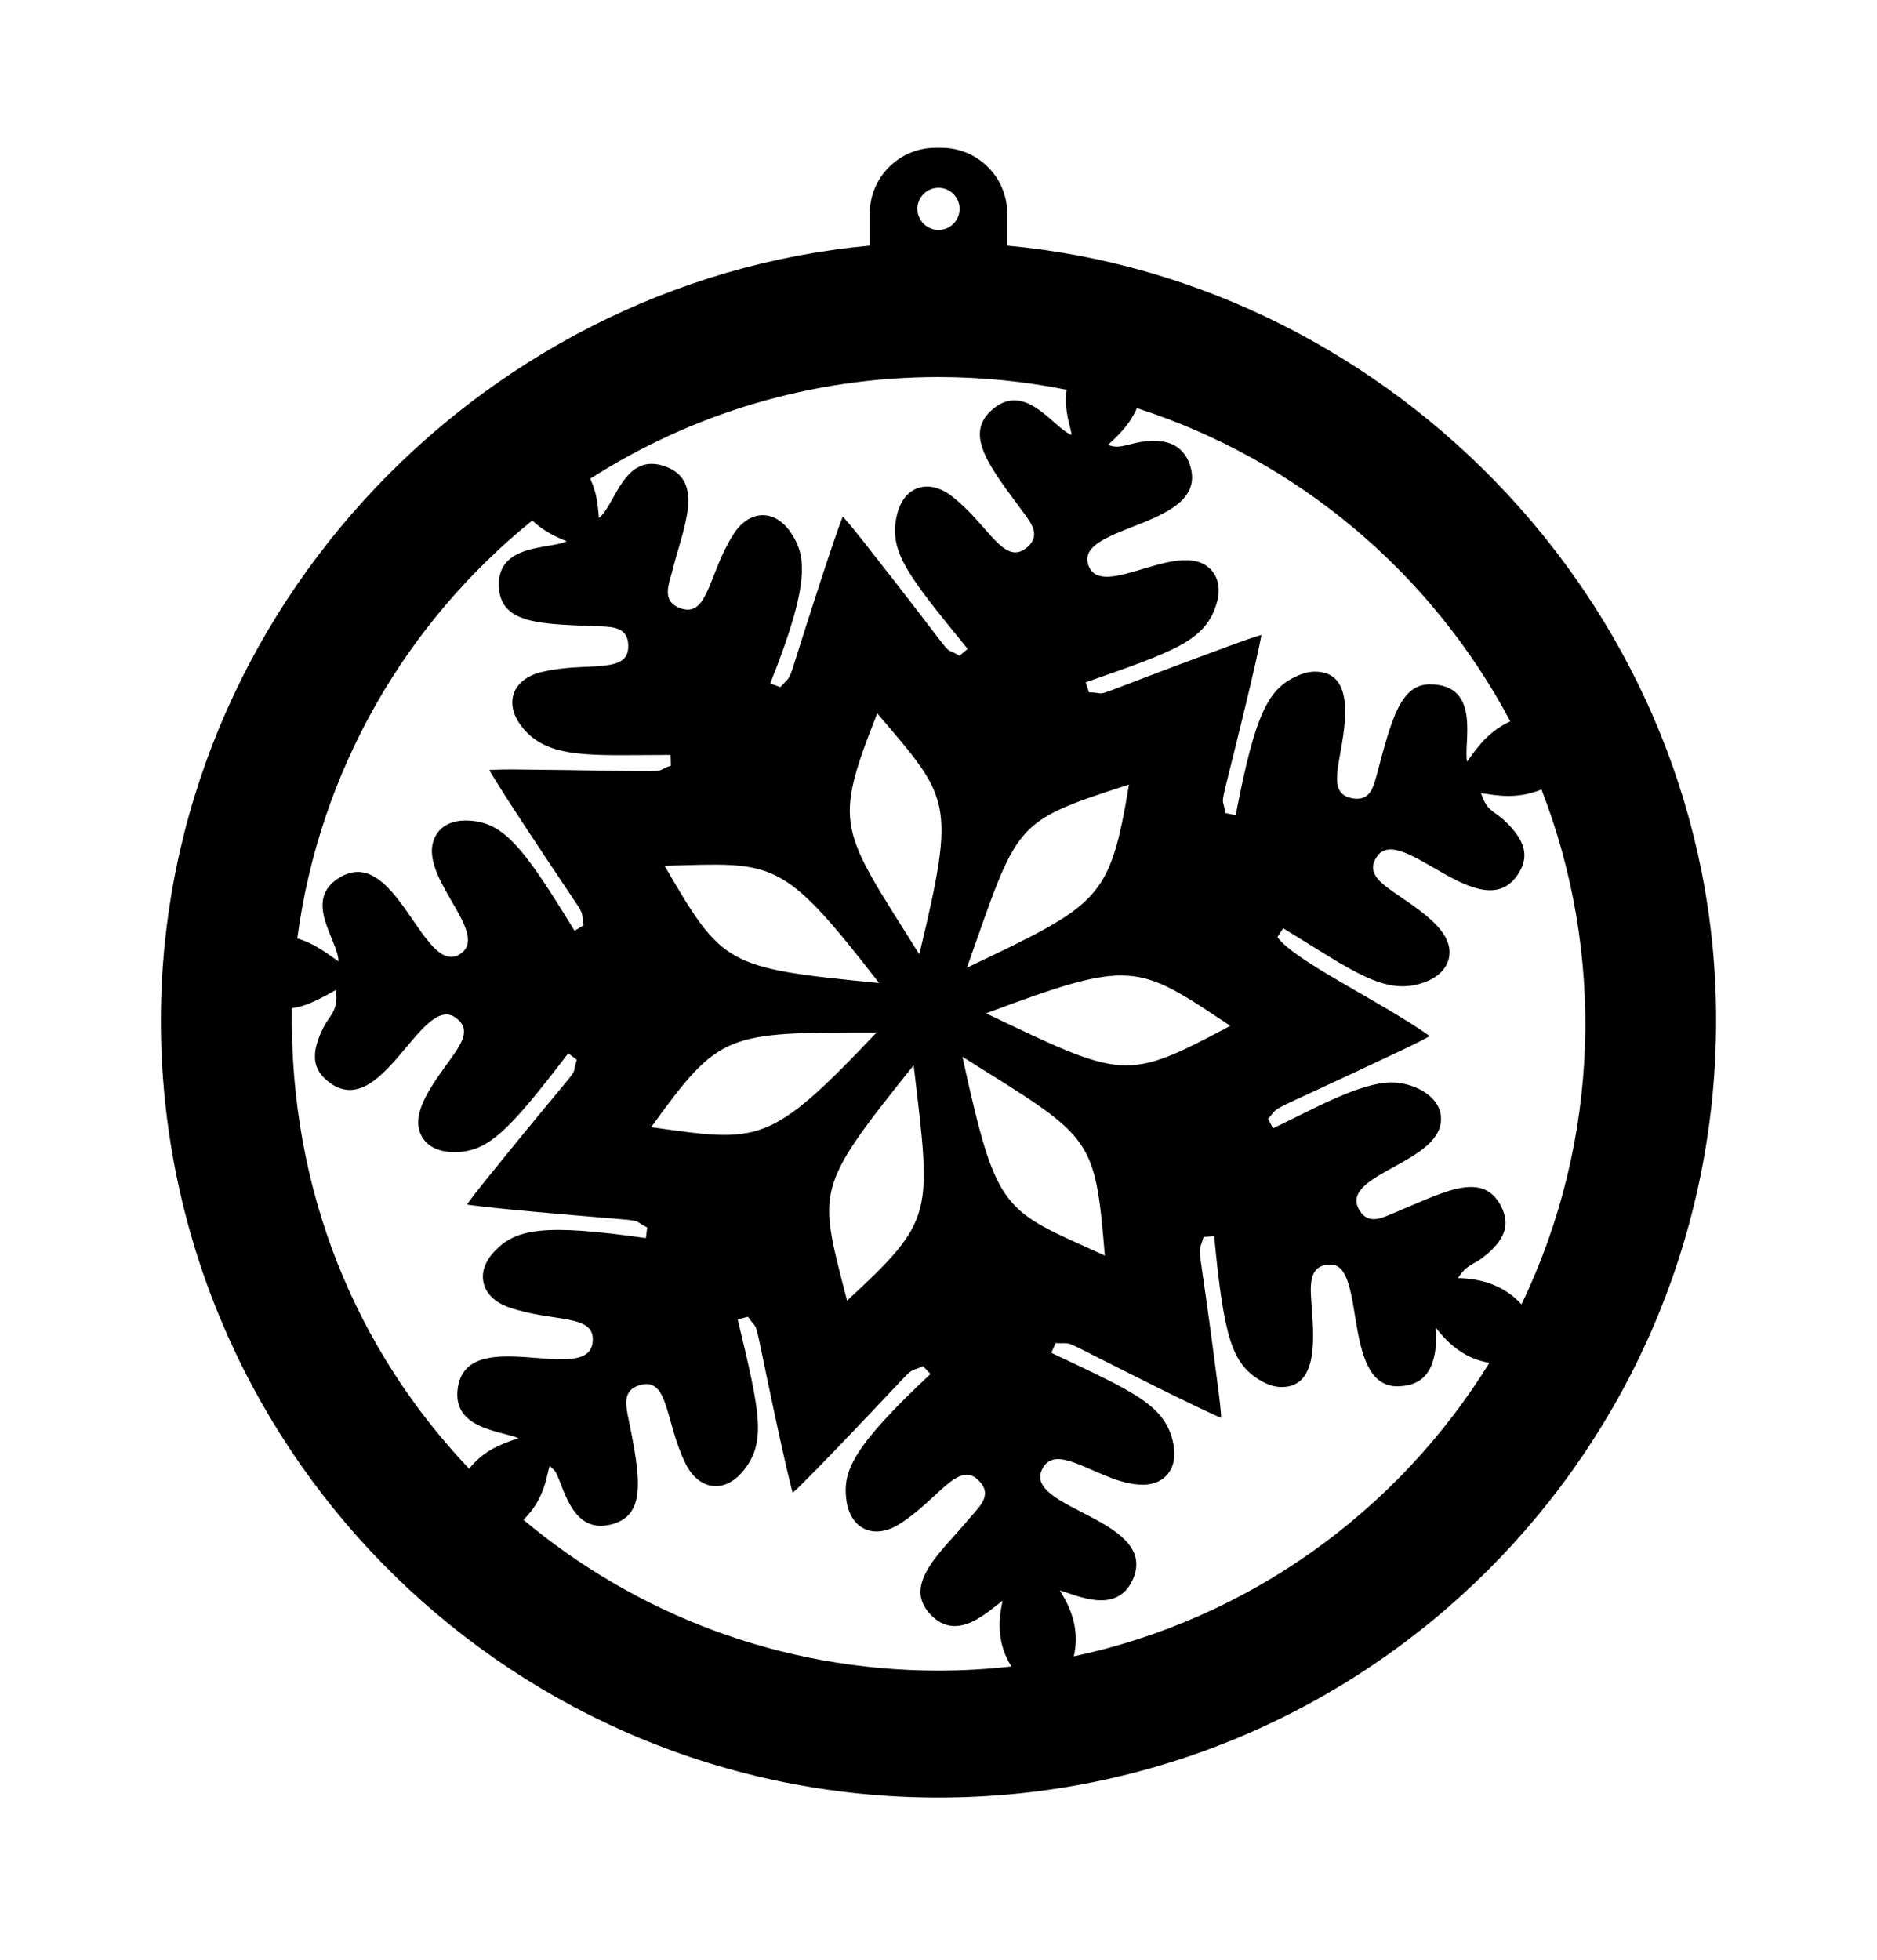 <?xml version="1.0" encoding="utf-8"?>
<!-- Generator: Adobe Illustrator 21.1.0, SVG Export Plug-In . SVG Version: 6.00 Build 0)  -->
<svg version="1.1" id="Слой_1" xmlns="http://www.w3.org/2000/svg" xmlns:xlink="http://www.w3.org/1999/xlink" x="0px" y="0px"
	 width="258.279px" height="269.602px" viewBox="0 0 258.279 269.602" style="enable-background:new 0 0 258.279 269.602;"
	 xml:space="preserve">
<path d="M138.6,33.792v-4.403c0-5.001-4.054-9.055-9.055-9.055h-0.812c-5.001,0-9.055,4.054-9.055,9.055v4.403
	C65.473,38.755,20.773,85.834,22.17,143.08c1.47,57.8,48.8,104.21,106.97,104.21c59.071,0,107-47.86,107-106.97
	C236.14,84.372,191.889,38.683,138.6,33.792z M166.94,78.76c-3.959-5.394-15.492,4.275-17.21-1.1c-1.746-5.558,16.867-5.079,14-13.7
	c-1.166-3.481-4.532-3.814-8.11-2.86c-2.001,0.532-2.179,0.363-3.19,0.13c2.22-1.998,3.167-3.244,4.02-5.08
	c22.21,7.15,40.6,22.79,51.37,43.09c-2.728,1.277-4.2,3.027-5.94,5.54c-0.571-2.389,2.074-10.63-5.12-10.63
	c-3.993,0-5.246,4.54-7.39,12.75c-0.466,1.63-0.981,3.33-3.28,2.93c-2.7-0.5-2.26-2.91-1.66-6.24
	c0.702-3.957,2.037-11.19-3.47-11.19c-0.79,0-1.62,0.2-2.47,0.59c-3.889,1.776-5.721,4.815-8.45,19.15l-1.44-0.29
	c-0.301-2.255-0.74-0.571,0.5-5.49c0.691-2.742,3.926-15.747,4.47-19.01c-1.34,0.4-2.67,0.87-4.02,1.37
	c-22.269,8.178-16.096,6.54-19.7,6.54l-0.46-1.39c12.341-4.32,16.399-5.696,17.98-10.72C167.92,81.44,167.76,79.88,166.94,78.76z
	 M169.29,141.13c-14.39,7.644-14.589,7.373-33.6-1.72C155.862,131.847,156.499,132.601,169.29,141.13z M133.05,133.13
	c7.105-20.066,6.182-19.986,22.3-25.2C152.691,123.885,151.384,124.36,133.05,133.13z M129.139,25.833
	c1.603,0,2.902,1.299,2.902,2.902s-1.299,2.902-2.902,2.902c-1.603,0-2.902-1.299-2.902-2.902S127.537,25.833,129.139,25.833z
	 M129.14,51.87c6.03,0,11.92,0.61,17.62,1.75c-0.386,3.031,0.626,5.2,0.68,6.2c-2.427-0.85-6.253-7.392-10.83-3.53
	c-4.158,3.494-0.348,8.021,4.5,14.6c0.9,1.27,2.03,2.85,0.24,4.4c-3.203,2.737-5.283-3.098-10.4-7.04c-1.11-0.86-2.28-1.31-3.4-1.31
	c-1.97,0-3.51,1.41-4.1,3.79c-1.284,5.126,1.482,8.427,9.7,18.54l-1.12,0.95c-3.07-1.888,1.353,2.761-13.35-15.89
	c-0.89-1.13-1.77-2.23-2.71-3.27c-1.223,2.999-5.198,15.511-6.15,18.53c-1.358,4.327-0.982,3.325-2.45,4.94l-1.38-0.51
	c5.652-14.123,4.878-17.695,2.84-20.73c-2.238-3.336-5.767-3.159-7.9,0.21c-3.502,5.462-3.438,11.636-7.4,10.15
	c-2.444-0.94-1.556-3.107-1.07-4.89c1.425-5.929,4.704-12.532-0.91-14.59c-5.691-2.039-6.818,5.239-9.13,7.1
	c-0.185-1.9-0.263-3.38-1.2-5.41C95.05,57,111.5,51.87,129.14,51.87z M120.62,142.04c-14.857,15.706-16.159,15.094-31.02,13.03
	C99.073,141.988,99.824,142.04,120.62,142.04z M91.45,119.11c15.147-0.421,16.055-1.246,29.52,16.13
	C99.93,133.178,99.449,132.881,91.45,119.11z M125.72,146.55c2.424,20.608,2.963,21.155-9.16,32.38
	C112.593,163.492,112.001,163.7,125.72,146.55z M126.5,131.28c-10.927-17.404-11.96-17.481-5.79-33.14
	C130.736,109.909,131.587,110.085,126.5,131.28z M73.24,71.61c1.423,1.331,2.84,2.079,4.75,2.86c-2.277,1.112-9.493,0.261-9.35,6.12
	c0.144,5.455,6.088,5.25,14.23,5.59c1.55,0.08,3.49,0.18,3.58,2.55c0.17,4.215-5.647,2.185-11.98,3.74
	c-3.949,0.962-5.142,4.276-2.74,7.41c3.558,4.662,9.531,3.98,20.55,3.98l0.04,1.47c-3.348,1.117,2.919,0.762-21.77,0.52
	c-0.9,0-2.06,0.01-3.22,0.08c1.628,2.92,9.23,14.264,10.65,16.37c2.759,4.099,1.891,2.799,2.33,4.99l-1.25,0.76
	c-7.207-11.788-9.888-15.17-15.06-15.17c-1.66,0-3.01,0.6-3.79,1.7c-3.813,5.339,7.838,13.883,2.97,16.75
	c-4.977,2.903-8.75-15.284-16.47-10.6c-5.152,3.146-0.14,8.613-0.14,11.52c-2.228-1.572-3.548-2.507-5.66-3.15
	C43.97,105.94,55.93,85.6,73.24,71.61z M64.55,202.06c-15.462-16.3-24.742-38.065-24.39-63.36c1-0.182,2.038-0.207,6.07-2.51
	c0.362,2.984-0.86,3.382-1.79,5.29c-1.7,3.46-1.45,5.67,0.83,7.4c7.281,5.536,12.694-12.357,17.46-8.85
	c2.21,1.62,0.78,3.59-1.21,6.33c-2.618,3.633-5.155,7.288-3.38,10.15c0.922,1.465,2.624,1.99,4.36,1.99
	c4.6,0,7.367-2.707,15.69-13.59l1.18,0.88c-1.114,3.344,2.182-1.663-12.53,16.56c-0.9,1.12-1.78,2.22-2.58,3.36
	c3.129,0.525,16.35,1.618,19.44,1.87c4.997,0.413,3.342,0.281,5.36,1.29l-0.19,1.46c-14.087-2.01-17.9-1.291-20.85,1.85
	c-1.3,1.37-1.82,2.91-1.47,4.34c0.35,1.47,1.57,2.65,3.43,3.31c6.134,2.195,12.151,0.773,11.55,4.95
	c-0.841,5.857-17.38-2.805-18.55,6.27c-0.728,5.59,6.022,5.772,8.37,6.81C68.43,198.833,66.505,199.676,64.55,202.06z
	 M129.14,229.83c-21.74,0-41.65-7.8-57.11-20.74c3.073-3.011,3.216-6.42,3.61-7.42c0.188,0.174,0.516,0.462,0.65,0.62
	c1.18,1.439,2.081,8.895,7.79,7.44c4.869-1.238,4.138-6.192,2.28-15.11c-0.26-1.53-0.6-3.44,1.69-4.06
	c4.043-1.174,3.418,5.074,6.32,10.85c1.784,3.586,5.289,4.091,7.84,1.02c3.349-4.033,2.338-8.174-0.7-20.92l1.42-0.36
	c1.25,1.875,0.921,0.261,1.93,5.16c0.607,2.978,3.345,16.052,4.22,19.06c2.321-2.075,11.622-11.924,13.59-14.02
	c3.23-3.443,2.307-2.514,4.35-3.39l1.02,1.06c-10.816,10.14-12.131,13.419-11.56,17.45c0.566,3.87,3.728,5.389,7.22,3.24
	c5.46-3.398,8.2-9.008,11.06-5.94c1.704,1.798,0.288,3.24-1.15,4.87c-3.872,4.726-9.669,9.259-5.51,13.54
	c3.659,3.771,7.817-0.485,9.87-1.97c-0.733,3.155-0.603,6.168,1.2,9.05C135.88,229.63,132.53,229.83,129.14,229.83z M132.43,145.38
	c17.889,11.231,18.211,10.695,19.6,27.35C137.895,166.304,137.215,167.131,132.43,145.38z M147.76,227.87
	c0.747-3.296-0.099-6.219-1.94-9.07c2.273,0.62,7.821,3.421,10.04-1.47c3.738-8.289-14.843-9.696-12.52-15.06
	c1.918-4.378,8.171,1.99,13.91,1.99c3.068,0,4.903-2.285,4.2-5.66c-1.094-5.308-5.316-7.053-16.79-12.49l0.6-1.34
	c2.237,0.149,0.924-0.489,5.25,1.71c2.458,1.25,14.443,7.312,17.53,8.58c-0.08-1.39-0.25-2.79-0.44-4.22
	c-2.873-22.502-2.861-17.397-1.99-20.66l1.46-0.13c1.35,14.159,2.495,17.593,6.44,19.91c0.98,0.57,1.93,0.86,2.85,0.86
	c4.808,0,4.499-6.113,4.15-10.8c-0.244-3.163-0.55-6.05,2.61-6.05c5.039,0,1.314,17.823,9.92,16.7
	c3.986-0.379,4.742-3.975,4.56-7.98c1.918,2.479,4.163,4.252,7.34,4.8C192.39,207.83,171.88,222.74,147.76,227.87z M200.63,175.83
	c1.151-1.859,2.192-1.854,3.45-2.86c3.04-2.38,3.77-4.48,2.47-7.03c-2.617-5.12-8.279-1.706-15.24,1.14
	c-1.498,0.639-3.236,1.314-4.34-0.74c-2.621-4.955,12.02-6.379,11.29-12.86c-0.315-2.875-3.944-4.56-6.76-4.56
	c-4.403,0-10.786,3.68-16.34,6.31l-0.67-1.3c1.983-2.182-1.705,0.076,18.46-9.48c1.3-0.62,2.57-1.23,3.79-1.91
	c-6.724-4.777-18.419-10.21-20.97-13.61l0.8-1.23c9.828,6.005,14.13,9.453,19.59,7.38c1.76-0.68,2.9-1.84,3.21-3.27
	c0.709-3.278-2.977-5.924-6.62-8.4c-2.8-1.9-4.82-3.28-3.29-5.55c3.256-4.852,14.452,10.02,19.43,2.4c1.56-2.4,1.04-4.56-1.73-7.24
	c-1.723-1.619-2.505-1.315-3.37-3.91c1.981,0.283,4.821,0.933,8.32-0.5c8.691,22.321,8.179,48.117-2.75,70.83
	C207.024,176.908,204.044,175.92,200.63,175.83z"/>
</svg>
